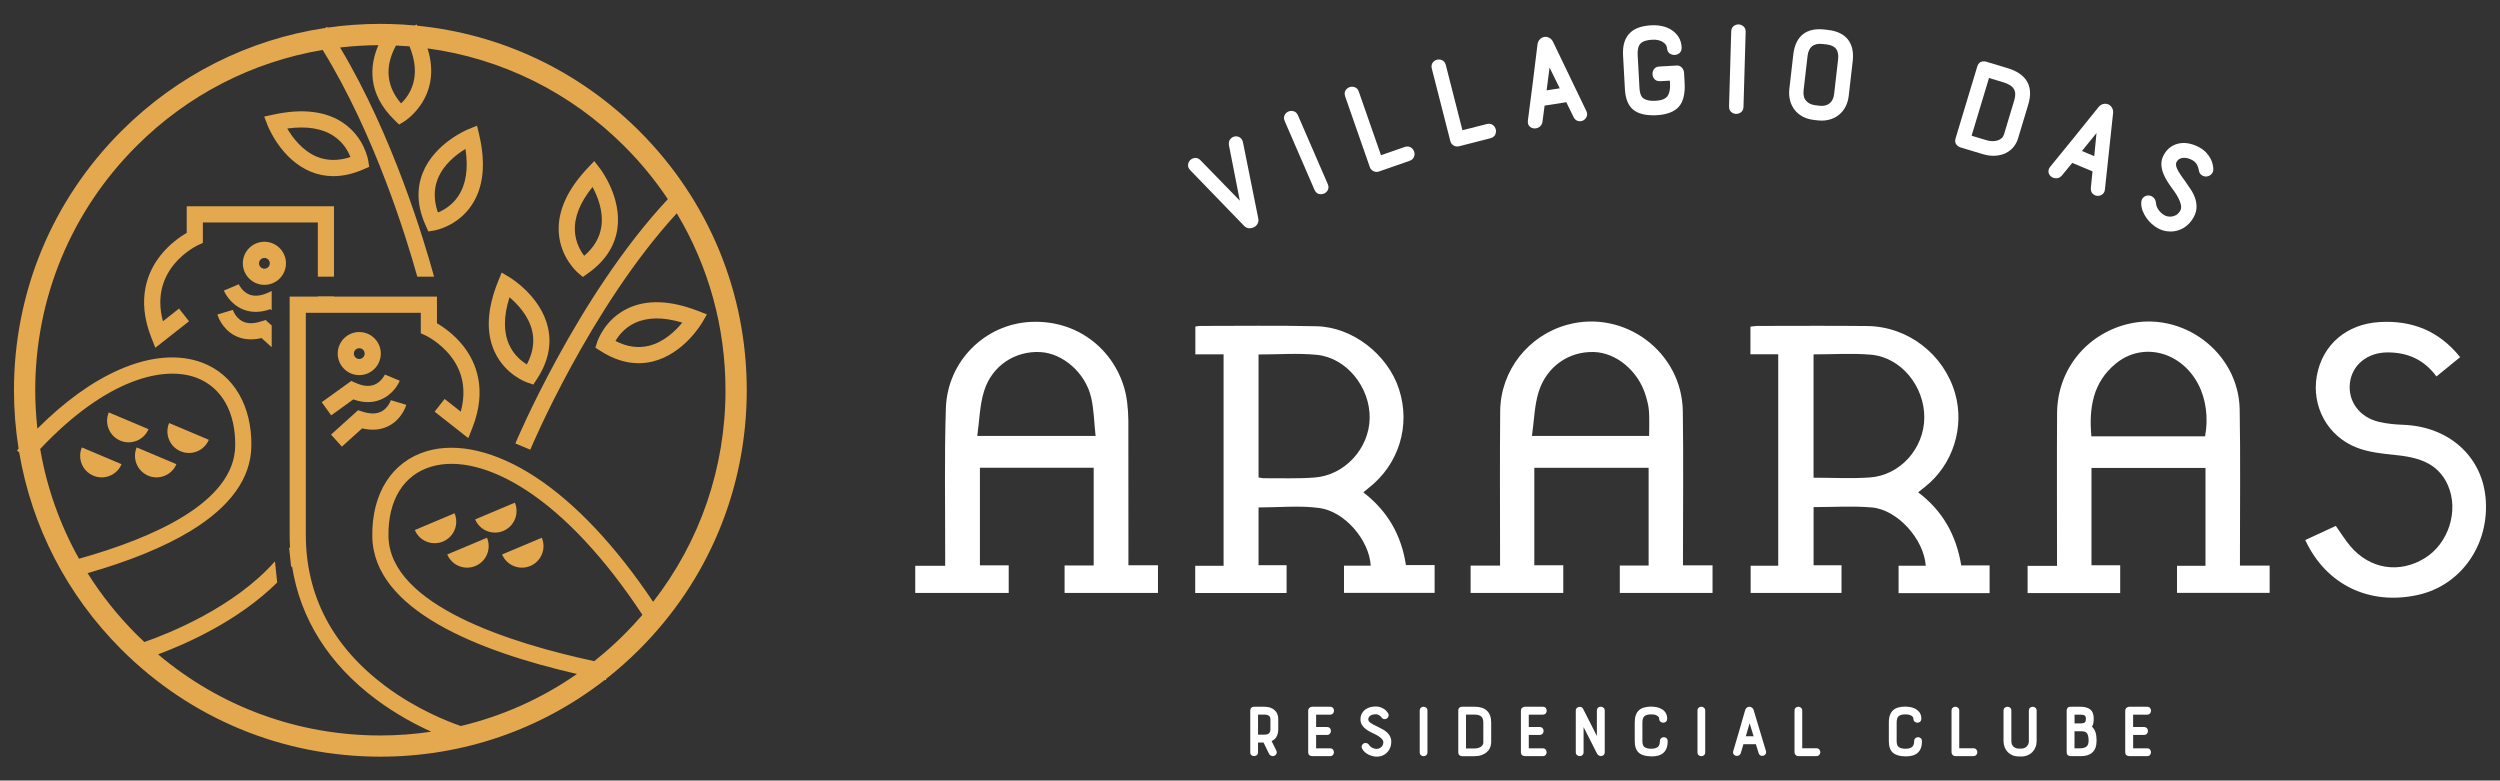 <?xml version="1.0" encoding="UTF-8"?>
<svg id="Layer_1" xmlns="http://www.w3.org/2000/svg" version="1.1" viewBox="0 0 721.69 225.32">
  <rect x="0" y="0" width="721.69" height="225.32" fill="#333333" stroke="none"/>
  <!-- Generator: Adobe Illustrator 29.3.0, SVG Export Plug-In . SVG Version: 2.1.0 Build 146)  -->
  <defs>
    <style>
      .st0 {
        fill: #fff;
      }

      .st1 {
        fill: #e4a94f;
      }
    </style>
  </defs>
  <g>
    <path class="st1" d="M91.75,79.86h4.66v-20.31h-42.51v7.67c-1.77,1.03-4.93,3.17-7.61,6.57-3.63,4.62-7.02,12.48-2.6,23.69l1.15,2.91,9.72-7.64-2.88-3.67-4.65,3.66c-4.05-15.19,9.56-21.71,10.17-21.99l1.36-.63v-5.9h33.19v15.64h0Z"/>
    <path class="st1" d="M76.33,77.57c-.86,0-1.56-.7-1.56-1.55s.7-1.56,1.56-1.56,1.55.7,1.55,1.56-.7,1.55-1.55,1.55h0ZM76.33,69.79c-3.44,0-6.23,2.79-6.23,6.22s2.79,6.22,6.23,6.22,6.22-2.79,6.22-6.22-2.8-6.22-6.22-6.22h0Z"/>
    <path class="st1" d="M72,85.03c-2.01-.77-2.97-2.74-3.07-2.95-.01-.01-.01-.02-.01-.02l-2.15.92-2.15.9c.17.4,1.75,3.94,5.63,5.48,2.36.93,4.97.89,7.78-.1l.4.29v-5.53l-1.03.47c-2.09.94-3.91,1.12-5.4.55h0Z"/>
    <path class="st1" d="M75.38,92.78c-2.18.71-4,.7-5.42-.04-2.01-1.04-2.74-3.27-2.74-3.29l-2.24.68-2.23.66c.12.42,1.3,4.11,5,6.06,2.24,1.18,4.84,1.43,7.75.74l2.93,2.65v-6.28l-1.77-1.59-1.28.42h0Z"/>
    <path class="st1" d="M52.13,130.27c3.17,1.34,6.82-.15,8.15-3.31l-11.46-4.84c-1.34,3.17.15,6.82,3.31,8.15h0Z"/>
    <path class="st1" d="M34.72,127.2c3.16,1.33,6.82-.15,8.15-3.31l-11.47-4.84c-1.33,3.17.15,6.81,3.32,8.15h0Z"/>
    <path class="st1" d="M26.94,137.32c3.17,1.33,6.82-.15,8.15-3.32l-11.46-4.84c-1.34,3.17.14,6.82,3.31,8.15h0Z"/>
    <path class="st1" d="M42.77,137.32c3.17,1.33,6.82-.15,8.15-3.32l-11.46-4.84c-1.34,3.17.15,6.82,3.31,8.15h0Z"/>
    <path class="st1" d="M171.54,190.86c-23.87-5.12-59.1-16.08-59.4-36.07-.16-10.39,4.35-17.71,12.38-20.09,7.51-2.22,17.24.2,27.4,6.82,11.32,7.38,22.85,19.77,33.53,35.97-1.66,1.92-3.39,3.79-5.2,5.61-2.78,2.78-5.69,5.36-8.71,7.76h0ZM45.65,188.89c7.92-2.94,23.12-9.6,34.37-20.73l-.65-6.11c-11.78,13.36-30.84,20.9-37.7,23.29-.78-.73-1.56-1.47-2.32-2.24-5.4-5.41-10.11-11.33-14.07-17.65,12.17-3.49,22.15-7.57,29.7-12.16,11.53-7.01,17.44-15.24,17.58-24.48.18-11.62-5.08-20.62-14.06-24.07-6.84-2.63-15.19-1.94-24.16,2.02-7.81,3.44-15.71,9.15-23.55,16.98-.4-3.66-.62-7.35-.62-11.08,0-26.61,10.37-51.63,29.18-70.45,14.83-14.83,33.52-24.39,53.8-27.79,15.06,24.42,24.24,54.41,27.31,65.44h4.84c-2.7-9.88-11.8-40.59-27.13-66.15,3.64-.42,7.33-.65,11.05-.67-2.47,5.77-3.33,13.86,4.69,21.65l1.3,1.26,1.54-.93c.12-.08,11.11-6.95,6.67-21.05,21.45,2.91,41.26,12.68,56.83,28.25,4.72,4.72,8.91,9.84,12.54,15.27-26.11,27.94-43.84,70.08-44.02,70.52l4.31,1.8c.17-.43,17.23-40.95,42.29-68.24,9.17,15.29,14.06,32.82,14.06,51.1,0,22.4-7.35,43.67-20.89,61.06-10.81-16.14-22.51-28.57-34.08-36.1-11.32-7.38-22.42-10-31.26-7.39-10.04,2.97-15.92,12.18-15.73,24.64.32,21.2,30.6,33.13,59.09,39.68-10.18,7.09-21.52,12.16-33.54,15.02-3.73-1.28-12.77-4.81-21.68-11.45-15.3-11.4-23.06-26.13-23.06-43.8v-64.03h33.19v5.91l1.36.62s4.06,1.89,7.24,5.93c3.6,4.58,4.58,9.97,2.94,16.07l-4.66-3.66-2.88,3.67,9.72,7.64,1.15-2.91c4.43-11.21,1.03-19.07-2.6-23.69-2.68-3.4-5.84-5.54-7.6-6.57v-7.68h-29.73v-.09h-4.66v.09h-8.13v68.7c0,1.3.04,2.59.12,3.87l-.29-.2.61,5.75c.09-.1.17-.2.25-.3,2.35,15.16,10.65,28.35,24.36,38.52,5.7,4.23,11.35,7.23,15.83,9.25-4.82.71-9.73,1.09-14.7,1.09-23.74,0-46.21-8.26-64.15-23.4h0ZM11.6,129.6c19.27-20.42,35.85-24.12,45.23-20.51,7.18,2.77,11.21,9.92,11.07,19.64-.25,16.32-23.78,26.59-45.09,32.56-5.47-9.76-9.25-20.36-11.17-31.46,0-.08-.02-.16-.04-.23h0ZM114.32,13.14c1.31.06,2.61.14,3.9.24,3.71,8.98-.14,14.3-2.45,16.48-5.07-5.95-4.08-11.93-1.45-16.72h0ZM215.57,112.66c0-28.25-11-54.81-30.98-74.79-17.44-17.44-39.9-28.04-64.13-30.45-.07-.12-.14-.24-.21-.37l-.51.3c-2.26-.21-4.53-.35-6.81-.41l-.06-.05s-.03.03-.04.05c-1.01-.03-2.02-.05-3.03-.05-5.14,0-10.23.37-15.23,1.08-.05-.08-.1-.16-.15-.24l-.51.34c-22.22,3.33-42.72,13.62-58.9,29.8C15.04,57.84,4.03,84.41,4.03,112.66c0,5.7.46,11.33,1.34,16.85-.16.17-.31.35-.47.53l.64.56c3.64,21.43,13.79,41.17,29.47,56.85,19.98,19.98,46.54,30.98,74.79,30.98,23.77,0,46.34-7.79,64.8-22.16.11.02.22.05.33.07l.07-.38c3.34-2.62,6.54-5.46,9.59-8.51,19.98-19.98,30.98-46.54,30.98-74.79h0Z"/>
    <path class="st1" d="M103.71,100.52c.86,0,1.56.7,1.56,1.55s-.7,1.56-1.56,1.56-1.56-.7-1.56-1.56.7-1.55,1.56-1.55h0ZM103.71,108.29c3.43,0,6.22-2.79,6.22-6.22s-2.79-6.22-6.22-6.22-6.22,2.79-6.22,6.22,2.79,6.22,6.22,6.22h0Z"/>
    <path class="st1" d="M102,115.3c2.81,1,5.43,1.04,7.78.1,3.89-1.53,5.46-5.08,5.63-5.48l-4.3-1.8s-.97,2.12-3.04,2.94c-1.5.59-3.33.41-5.43-.54l-1.23-.55-8.53,6.14,2.73,3.79,6.39-4.61h0Z"/>
    <path class="st1" d="M110.08,118.8c-1.42.73-3.25.74-5.43.04l-1.28-.42-7.81,7.04,3.13,3.47,5.85-5.27c2.9.69,5.5.44,7.75-.74,3.69-1.94,4.88-5.64,5-6.05l-4.47-1.35s-.73,2.25-2.74,3.29h0Z"/>
    <path class="st1" d="M131.22,148.17l-11.47,4.84c1.33,3.17,4.99,4.65,8.15,3.31,3.17-1.33,4.65-4.99,3.32-8.15h0Z"/>
    <path class="st1" d="M148.63,145.1l-11.46,4.84c1.33,3.17,4.98,4.65,8.15,3.31,3.16-1.34,4.64-4.99,3.31-8.15h0Z"/>
    <path class="st1" d="M144.94,160.06c1.34,3.17,4.98,4.65,8.15,3.32,3.17-1.34,4.65-4.98,3.32-8.15l-11.47,4.83h0Z"/>
    <path class="st1" d="M129.11,160.06c1.34,3.17,4.98,4.65,8.15,3.32,3.17-1.34,4.65-4.98,3.32-8.15l-11.47,4.83h0Z"/>
    <path class="st1" d="M147.08,85.82c2.29,1.93,5.57,5.36,6.57,9.81.69,3.1.17,6.31-1.56,9.56-1.53-.92-3.77-2.7-5.11-5.68-1.66-3.68-1.62-8.27.1-13.69h0ZM152.25,110.44l1.7.58.99-1.5c3.28-4.97,4.37-9.99,3.25-14.94-2.03-8.97-10.66-14.27-11.03-14.49l-2.34-1.41-1.02,2.53c-3.22,7.95-3.57,14.78-1.03,20.31,3.06,6.68,9.22,8.83,9.48,8.92h0Z"/>
    <path class="st1" d="M171.05,53.98c1.43,2.63,3.23,7.02,2.53,11.53-.48,3.14-2.14,5.94-4.93,8.34-1.08-1.41-2.5-3.85-2.69-7.09-.23-4.05,1.48-8.34,5.09-12.78h0ZM166.88,78.79l1.37,1.16,1.47-1.04c4.86-3.43,7.71-7.71,8.48-12.73,1.38-9.1-4.72-17.17-4.98-17.51l-1.67-2.17-1.88,1.98c-5.89,6.23-8.71,12.46-8.37,18.54.42,7.33,5.37,11.59,5.58,11.76h0Z"/>
    <path class="st1" d="M183.28,93.23c3.65-1.71,8.24-1.74,13.68-.1-1.89,2.31-5.27,5.65-9.71,6.71-3.09.74-6.3.27-9.58-1.41.9-1.55,2.64-3.82,5.61-5.2h0ZM184.35,104.85c1.35,0,2.69-.16,4.03-.48,8.94-2.17,14.1-10.87,14.32-11.25l1.37-2.36-2.55-.99c-7.99-3.1-14.83-3.35-20.32-.73-6.63,3.16-8.69,9.35-8.78,9.61l-.55,1.72,1.52.97c3.65,2.34,7.33,3.51,10.96,3.51h0Z"/>
    <path class="st1" d="M126.36,51.66c1.68-4.24,5.45-7.12,8.01-8.67.86,5.62.19,10.16-2.03,13.54-1.79,2.74-4.27,4.14-5.93,4.82-1.2-3.48-1.22-6.73-.05-9.69h0ZM136.19,59.17c3.37-5.07,4.09-11.87,2.15-20.23l-.63-2.66-2.53,1.03c-.39.16-9.74,4.05-13.15,12.6-1.87,4.72-1.57,9.86.89,15.27l.74,1.64,1.78-.3c.27-.05,6.69-1.22,10.75-7.34h0Z"/>
    <path class="st1" d="M96.43,39.33c2.71,1.83,4.08,4.33,4.73,6.01-3.5,1.14-6.75,1.11-9.69-.1-4.22-1.74-7.04-5.56-8.55-8.14,5.63-.78,10.17-.03,13.51,2.23h0ZM89.66,49.54c2.1.88,4.3,1.31,6.58,1.31,2.79,0,5.69-.66,8.69-1.97l1.65-.72-.28-1.78c-.04-.27-1.11-6.71-7.17-10.86-5.02-3.44-11.81-4.26-20.19-2.44l-2.67.58.99,2.55c.15.4,3.9,9.81,12.4,13.34h0Z"/>
  </g>
  <g>
    <path class="st0" d="M359.17,60.33l-3.63-18.56c-.08-.44-.02-.8.19-1.08.22-.28.48-.46.79-.54.31-.07.62-.03.92.13.29.16.5.45.6.88l4.42,22.01c.08.38.05.72-.12,1.02-.16.3-.39.53-.7.69-.31.16-.64.24-1,.21-.36-.02-.68-.17-.95-.45l-15.53-16.05c-.33-.34-.48-.68-.43-1.02.05-.34.19-.62.42-.84.23-.22.53-.34.87-.38.35-.03.66.1.94.41l13.2,13.55h0Z"/>
    <path class="st0" d="M345.14,47.14s-.02,0-.03,0c-.18.02-.31.07-.42.17-.06.06-.15.16-.17.37-.02.12.12.29.21.38l15.54,16.06c.14.14.27.21.43.22.22.01.42-.03.6-.13.17-.09.29-.21.38-.37.05-.09.11-.23.05-.49l-4.42-22.02c-.02-.11-.09-.29-.22-.35-.13-.07-.24-.09-.37-.06-.08.02-.21.07-.35.25-.03.04-.12.15-.05.47l4.13,21.1-15.01-15.41c-.15-.16-.23-.18-.29-.18h0ZM360.78,65.89c-.06,0-.12,0-.18,0-.55-.03-1.06-.27-1.46-.69l-15.53-16.05c-.63-.63-.7-1.25-.64-1.66.07-.53.29-.97.66-1.31.36-.33.8-.53,1.32-.58.41-.04,1.02.04,1.59.65l11.37,11.68-3.14-16c-.15-.83.1-1.39.35-1.7.32-.42.73-.7,1.22-.82.49-.12,1-.05,1.46.2.34.18.8.57,1,1.38l4.43,22.05c.12.56.05,1.08-.2,1.54-.23.43-.57.77-1.02,1.01-.39.21-.8.31-1.24.31h0Z"/>
    <path class="st0" d="M371.55,34.6c-.17-.39-.18-.74-.02-1.05.16-.3.39-.52.68-.65.3-.13.62-.15.97-.06.34.09.6.32.77.72l8.63,19.91c.17.39.18.74.02,1.05-.16.31-.39.53-.7.66-.31.13-.63.16-.96.07-.33-.09-.59-.33-.76-.73l-8.63-19.92h0Z"/>
    <path class="st0" d="M372.78,33.57c-.08,0-.17.02-.25.05-.08.04-.2.1-.31.3-.02.03-.06.12.05.37h0s8.63,19.92,8.63,19.92c.11.25.21.28.25.29.16.05.3.04.45-.03s.25-.16.32-.31c.02-.03.07-.13-.04-.38l-8.63-19.91c-.11-.24-.2-.26-.25-.28-.07-.02-.14-.03-.21-.03h0ZM381.35,56.08c-.2,0-.41-.03-.61-.08-.39-.1-.92-.39-1.26-1.16l-8.63-19.92c-.34-.77-.18-1.36,0-1.72.25-.47.61-.8,1.07-1,.45-.19.93-.23,1.44-.11.41.1.97.39,1.31,1.16l8.63,19.91c.34.77.18,1.36,0,1.72-.25.46-.61.8-1.08,1-.29.12-.57.18-.86.18h0Z"/>
    <path class="st0" d="M389.04,27.53c-.14-.41-.12-.75.06-1.05.19-.29.43-.49.73-.59.3-.11.63-.1.96,0,.34.11.58.37.72.77l6.67,19.13,7.57-2.64c.43-.15.8-.13,1.1.06.31.19.53.45.64.78.11.33.11.66-.02.99-.12.33-.4.57-.83.72l-8.79,3.06c-.38.13-.73.11-1.04-.06-.32-.17-.53-.41-.63-.72l-7.14-20.46h0Z"/>
    <path class="st0" d="M390.29,26.59c-.08,0-.15.02-.2.03-.14.05-.24.13-.33.28-.02.03-.08.12.02.38l7.13,20.46c.03.08.09.19.28.3.08.04.2.08.42,0l8.78-3.06c.31-.11.36-.23.37-.27.05-.16.06-.3,0-.45-.05-.16-.15-.28-.32-.38-.03-.02-.15-.09-.44.01l-8.3,2.89-6.92-19.86c-.09-.25-.19-.28-.22-.29-.11-.03-.2-.05-.27-.05h0ZM397.38,49.63c-.33,0-.65-.08-.94-.24-.49-.27-.83-.65-1-1.14l-7.14-20.46c-.27-.79-.08-1.37.14-1.71.28-.44.66-.75,1.14-.92.46-.16.96-.16,1.46,0,.39.13.93.45,1.2,1.25l6.42,18.4,6.83-2.38c.82-.29,1.41-.09,1.77.13.46.29.79.69.96,1.19.18.51.17,1.02-.02,1.52-.15.38-.49.89-1.31,1.17l-8.79,3.06c-.25.08-.49.13-.73.13h0Z"/>
    <path class="st0" d="M414.07,19.56c-.11-.42-.05-.76.15-1.04.2-.27.46-.45.78-.53.31-.08.63-.05.96.09.32.14.54.42.65.83l5,19.63,7.77-1.98c.44-.11.8-.06,1.1.15.29.22.48.49.56.83.09.34.05.66-.1.98-.15.32-.46.53-.9.64l-9.01,2.3c-.39.1-.74.05-1.03-.15-.3-.2-.49-.46-.57-.77l-5.36-20.99h0Z"/>
    <path class="st0" d="M415.35,18.72c-.06,0-.11,0-.15.02-.15.04-.25.11-.36.25-.02.03-.09.12-.02.38l5.36,20.99c.02.08.07.2.25.32.09.05.19.1.42.04l9.01-2.3c.22-.05.34-.13.39-.23.07-.15.08-.29.05-.45-.04-.16-.13-.29-.28-.4-.04-.03-.14-.11-.44-.02l-8.52,2.17-5.2-20.38c-.06-.25-.15-.29-.2-.31-.12-.05-.22-.07-.31-.07h0ZM420.66,42.3c-.39,0-.76-.11-1.09-.33-.46-.31-.76-.73-.89-1.22l-5.36-20.99c-.21-.81.04-1.37.29-1.7.31-.42.72-.69,1.2-.82.47-.12.97-.08,1.45.13.39.17.89.53,1.1,1.35l4.81,18.88,7.02-1.79c.84-.22,1.42.03,1.75.28.43.32.72.75.85,1.26.13.52.08,1.03-.15,1.51-.18.37-.57.85-1.41,1.06l-9.01,2.3c-.19.05-.38.07-.56.07h0Z"/>
    <path class="st0" d="M445.56,27.02l5.85-.93c-.77-1.59-1.51-3.11-2.23-4.56-.72-1.45-1.49-3.04-2.3-4.75l-1.32,10.24h0ZM452.59,28.64l-7.4,1.17-.68,5.21c-.07.44-.25.77-.56.98-.3.21-.63.31-.97.3-.34-.01-.63-.14-.87-.37-.24-.23-.33-.59-.27-1.06.48-3.66.96-7.33,1.42-10.99.46-3.66.92-7.35,1.37-11.06.08-.39.23-.71.48-.95.25-.24.53-.39.85-.44.29-.05.59,0,.9.17.31.15.56.41.75.76l9.67,20.08c.16.36.18.69.03.99-.14.31-.36.53-.65.67-.29.14-.59.17-.92.09-.32-.08-.59-.33-.79-.73l-2.36-4.81h0Z"/>
    <path class="st0" d="M447.32,19.48l-.85,6.61,3.79-.6c-.6-1.25-1.2-2.45-1.77-3.61-.38-.76-.77-1.56-1.17-2.4h0ZM444.67,27.95l1.78-13.88,1.13,2.39c.81,1.71,1.58,3.3,2.3,4.74.72,1.45,1.46,2.97,2.23,4.57l.46.94-7.9,1.25h0ZM446.15,12.18s-.05,0-.08,0c-.16.02-.29.1-.42.23-.14.13-.22.31-.26.54-.44,3.67-.9,7.35-1.36,11.02-.47,3.66-.94,7.33-1.42,10.99-.03.24,0,.36.04.4.1.1.22.15.36.15.18,0,.33-.04.5-.16.05-.03.19-.12.23-.46l.76-5.77,8.54-1.35,2.6,5.32c.06.13.16.29.29.32.15.04.27.03.39-.03.13-.06.22-.16.29-.3.02-.04.06-.14-.03-.34l-9.66-20.07c-.1-.18-.23-.32-.4-.4-.13-.07-.25-.1-.36-.1h0ZM443.04,37.08s-.05,0-.09,0c-.54-.02-1-.22-1.39-.59-.29-.28-.61-.81-.49-1.72.48-3.66.95-7.33,1.42-10.99.46-3.66.92-7.34,1.36-11.06.12-.6.35-1.06.71-1.41.36-.36.79-.58,1.27-.65.46-.07.92,0,1.37.24.45.22.82.59,1.08,1.08l9.68,20.11c.33.72.21,1.3.04,1.65-.22.47-.56.83-1.01,1.05-.46.22-.95.27-1.45.14-.39-.1-.91-.38-1.29-1.14l-2.1-4.29-6.26.99-.61,4.63c-.12.84-.55,1.29-.89,1.52-.42.29-.87.43-1.35.43h0Z"/>
    <path class="st0" d="M469.32,16.02c-.08-1.45.05-2.66.37-3.65.32-.99.81-1.79,1.47-2.4.67-.61,1.47-1.07,2.41-1.36.93-.29,1.99-.47,3.17-.54.97-.05,1.92.02,2.84.21.92.19,1.75.52,2.49.99.74.47,1.34,1.07,1.81,1.8.47.73.73,1.6.79,2.62.03.46-.08.8-.34,1.03-.26.23-.56.35-.91.37-.35.02-.67-.07-.97-.27-.29-.2-.45-.53-.47-.98-.03-.51-.19-.97-.48-1.37-.29-.4-.67-.74-1.13-1.03-.46-.28-.99-.49-1.59-.62-.59-.13-1.23-.18-1.9-.14-1.85.1-3.16.56-3.92,1.39-.76.82-1.1,2.09-1,3.81l.53,9.69c.1,1.75.62,2.92,1.57,3.53.95.61,2.24.86,3.88.78,1.93-.11,3.26-.64,3.98-1.59.73-.95,1.04-2.33.94-4.13l-.09-1.69-3.62.2c-.42.03-.76-.09-.99-.35-.22-.26-.35-.56-.37-.91-.02-.35.07-.67.27-.96.2-.29.51-.45.94-.47l5.03-.28c.4-.02.72.12.95.41.23.3.36.59.37.89l.17,3.02c.15,2.9-.34,4.99-1.49,6.29-1.16,1.3-3.14,2.03-5.95,2.18-2.66.15-4.65-.29-6-1.3-1.34-1.02-2.09-2.84-2.24-5.46l-.53-9.69h0Z"/>
    <path class="st0" d="M477.38,8.82c-.19,0-.39,0-.59.02-1.1.06-2.12.23-2.99.5-.83.26-1.54.66-2.11,1.19-.57.52-1,1.22-1.27,2.07-.29.89-.4,2.02-.32,3.37h0s.53,9.69.53,9.69c.13,2.38.78,4.02,1.92,4.89,1.2.9,3.04,1.28,5.5,1.15,2.59-.14,4.4-.79,5.41-1.92,1-1.14,1.44-3.07,1.3-5.74l-.17-3.01c0-.13-.08-.29-.21-.45-.05-.07-.11-.12-.29-.11l-5.03.28c-.25.01-.32.1-.34.14-.1.15-.15.31-.14.49.02.17.07.31.18.43.03.03.1.1.36.09l4.4-.24.13,2.46c.11,1.98-.26,3.54-1.1,4.64-.87,1.14-2.4,1.78-4.56,1.89-1.79.1-3.25-.2-4.33-.9-1.17-.75-1.81-2.14-1.92-4.13l-.53-9.69c-.11-1.93.3-3.4,1.2-4.38.91-.98,2.36-1.52,4.45-1.63.73-.04,1.44.01,2.1.15.69.15,1.31.39,1.84.72.54.34.99.75,1.34,1.23.38.53.59,1.12.63,1.78.02.3.11.36.14.38.15.1.3.15.49.14.17,0,.31-.06.43-.18.08-.08.09-.26.08-.41-.05-.88-.27-1.63-.66-2.24-.41-.63-.93-1.16-1.58-1.57-.66-.41-1.41-.71-2.24-.89-.67-.14-1.35-.21-2.05-.21h0ZM477.13,33.27c-2.35,0-4.2-.5-5.51-1.48-1.53-1.16-2.39-3.19-2.55-6.04l-.53-9.69c-.09-1.54.05-2.86.4-3.93.36-1.11.93-2.03,1.7-2.73.74-.69,1.64-1.2,2.7-1.53,1-.31,2.13-.51,3.37-.57,1.02-.06,2.04.02,3.03.22,1.01.21,1.94.58,2.75,1.1.83.53,1.52,1.21,2.05,2.03.54.84.84,1.84.91,2.99.05.87-.3,1.38-.6,1.65-.39.35-.86.54-1.38.57-.53.02-1.01-.11-1.44-.4-.35-.24-.76-.7-.81-1.58-.02-.36-.13-.67-.34-.96-.22-.32-.53-.59-.9-.82-.38-.24-.83-.41-1.34-.52-.53-.12-1.1-.16-1.69-.12-1.64.09-2.78.47-3.4,1.14-.61.66-.87,1.75-.8,3.24l.53,9.69c.09,1.47.49,2.45,1.21,2.92.8.51,1.96.74,3.41.65,1.68-.09,2.83-.53,3.41-1.29.61-.8.87-2.02.79-3.61l-.05-.92-2.84.16c-.84.04-1.34-.3-1.61-.61-.35-.39-.53-.85-.56-1.38-.03-.52.11-1.01.4-1.44.23-.35.69-.77,1.54-.81l5.02-.28c.66-.05,1.21.21,1.61.71.33.43.51.87.53,1.32l.17,3.02c.17,3.09-.4,5.4-1.68,6.85-1.29,1.45-3.48,2.28-6.49,2.44-.35.02-.68.03-1,.03h0Z"/>
    <path class="st0" d="M500.53,9.08c.02-.43.16-.75.43-.95.28-.21.57-.31.9-.3.32,0,.62.13.9.35.28.22.41.55.39.98l-.63,21.7c-.02.43-.16.75-.43.95-.28.21-.58.3-.92.3-.33-.01-.63-.13-.9-.35-.26-.22-.39-.55-.37-.98l.63-21.7h0Z"/>
    <path class="st0" d="M501.31,9.1l-.63,21.7c0,.27.07.34.1.36.13.11.25.16.42.17.19,0,.29-.04.43-.14.02-.02.11-.09.12-.36l.63-21.7c0-.26-.07-.32-.11-.36-.19-.15-.34-.17-.43-.18-.13,0-.27.04-.41.14-.02.02-.11.09-.12.36h0ZM501.21,32.88s-.04,0-.05,0c-.53-.02-.99-.2-1.38-.54-.31-.26-.67-.75-.65-1.59l.63-21.7c.02-.84.42-1.3.74-1.55.42-.31.89-.47,1.38-.45.49.01.95.19,1.36.52.32.26.71.76.69,1.6l-.63,21.7c-.02.84-.42,1.31-.74,1.55-.4.3-.85.45-1.34.45h0Z"/>
    <path class="st0" d="M525.11,31.3c1.44.16,2.61-.12,3.52-.86.91-.73,1.44-1.81,1.61-3.22l1.13-9.92c.36-3.15-1-4.9-4.06-5.25l-1.04-.12c-1.51-.17-2.73.09-3.64.8-.9.71-1.44,1.84-1.62,3.38l-1.13,9.92c-.17,1.47.12,2.65.89,3.55.76.9,1.87,1.43,3.31,1.59l1.04.12h0ZM518.45,15.83c.27-2.43,1.09-4.19,2.45-5.3,1.35-1.1,3.24-1.52,5.68-1.24l1.03.12c2.4.27,4.15,1.1,5.23,2.48,1.09,1.38,1.49,3.29,1.22,5.71l-1.14,9.92c-.12,1.1-.41,2.07-.86,2.92-.45.85-1.03,1.57-1.74,2.13-.72.57-1.54.97-2.47,1.22-.93.25-1.95.31-3.04.18l-1.03-.12c-1.13-.13-2.11-.42-2.97-.87-.86-.45-1.56-1.03-2.12-1.74-.55-.71-.95-1.53-1.2-2.47-.24-.93-.3-1.95-.18-3.04l1.14-9.92h0Z"/>
    <path class="st0" d="M525.2,30.53c1.24.14,2.2-.09,2.95-.69.75-.6,1.18-1.49,1.32-2.71l1.14-9.92c.31-2.73-.73-4.09-3.38-4.39l-1.04-.12c-1.32-.15-2.33.06-3.07.64-.73.57-1.17,1.53-1.33,2.86l-1.14,9.92c-.14,1.26.09,2.23.72,2.96.63.75,1.55,1.18,2.8,1.32l1.04.12h0ZM525.87,32.12c-.27,0-.56-.02-.84-.05h0l-1.03-.12c-1.64-.19-2.92-.81-3.81-1.86-.9-1.06-1.27-2.45-1.07-4.14l1.14-9.92c.2-1.76.84-3.07,1.92-3.91,1.06-.83,2.48-1.16,4.2-.96l1.03.12c3.52.4,5.16,2.51,4.75,6.11l-1.14,9.92c-.19,1.62-.82,2.88-1.88,3.74-.88.71-1.98,1.07-3.25,1.07h0ZM525.18,9.98c-1.58,0-2.87.38-3.8,1.15-1.19.96-1.92,2.57-2.17,4.78l-1.13,9.92c-.12.99-.06,1.92.15,2.76.22.82.57,1.56,1.07,2.19.48.62,1.11,1.14,1.86,1.53.76.4,1.66.66,2.69.78l1.03.12c1,.12,1.92.06,2.76-.16.83-.22,1.56-.58,2.19-1.07.63-.5,1.14-1.13,1.54-1.89.4-.76.66-1.66.77-2.65l1.14-9.92c.25-2.21-.1-3.94-1.05-5.15-.95-1.21-2.54-1.94-4.71-2.19l-1.04-.12c-.46-.05-.89-.08-1.3-.08h0ZM525.89,34.82c-.38,0-.77-.02-1.17-.07l-1.04-.12c-1.22-.14-2.31-.46-3.24-.95-.94-.5-1.74-1.15-2.36-1.95-.62-.8-1.07-1.72-1.34-2.75-.26-1.02-.33-2.14-.2-3.32l1.14-9.92c.3-2.63,1.22-4.58,2.73-5.81,1.52-1.23,3.62-1.71,6.26-1.41l1.04.12c2.59.29,4.53,1.23,5.75,2.77,1.21,1.54,1.68,3.65,1.37,6.28l-1.14,9.92c-.13,1.19-.45,2.26-.94,3.2-.49.95-1.15,1.75-1.95,2.38-.8.63-1.72,1.09-2.76,1.36-.67.18-1.4.27-2.15.27h0Z"/>
    <path class="st0" d="M582.22,29.16c.48-1.59.42-2.89-.19-3.89-.61-1-1.77-1.75-3.46-2.26l-4.9-1.47-5.47,18.16,5.01,1.51c.59.18,1.2.28,1.85.3.63.02,1.23-.05,1.78-.22.56-.17,1.05-.44,1.49-.81.43-.37.74-.85.92-1.45l2.97-9.87h0ZM571.52,19.45c.15-.51.4-.81.73-.89.33-.08.64-.08.92,0l6.17,1.86c5.07,1.53,6.87,4.69,5.43,9.5l-2.98,9.87c-.22.75-.59,1.45-1.11,2.1-.53.66-1.17,1.18-1.97,1.57-.79.39-1.71.63-2.76.71-1.05.08-2.22-.08-3.5-.47l-6.29-1.9c-.29-.08-.54-.26-.76-.53-.23-.26-.28-.63-.14-1.09l6.26-20.75h0Z"/>
    <path class="st0" d="M569.16,39.18l4.27,1.29c.52.16,1.07.25,1.64.27.55.02,1.07-.04,1.54-.18.46-.14.85-.35,1.21-.66.32-.28.54-.63.68-1.08l2.97-9.87c.41-1.36.37-2.46-.12-3.26-.5-.83-1.52-1.47-3.02-1.93l-4.15-1.25-5.03,16.68h0ZM575.28,42.29c-.08,0-.18,0-.26,0-.7-.03-1.39-.14-2.04-.33l-5.75-1.73,5.92-19.64,5.65,1.7c1.87.57,3.18,1.44,3.89,2.6.73,1.19.83,2.71.28,4.51l-2.97,9.87c-.22.73-.61,1.34-1.16,1.81-.52.44-1.11.77-1.77.97-.56.17-1.15.26-1.78.26h0ZM572.26,19.68l-6.26,20.75c-.05.18-.05.32-.02.36.13.15.26.25.4.29l6.29,1.9c1.19.36,2.27.5,3.22.43.93-.07,1.77-.28,2.46-.63.69-.34,1.26-.8,1.71-1.36.46-.59.79-1.19.98-1.84l2.98-9.87c.66-2.18.59-3.99-.2-5.37-.8-1.4-2.39-2.46-4.71-3.16l-6.16-1.86c-.15-.05-.32-.04-.52,0h0s-.09.07-.18.36h0ZM575.43,44.97c-.99,0-2.06-.17-3.2-.52l-6.29-1.9c-.42-.13-.8-.38-1.13-.76-.29-.33-.56-.91-.29-1.82l6.26-20.75c.29-.98.86-1.32,1.29-1.42.47-.12.92-.11,1.34.02l6.16,1.86c2.72.82,4.6,2.12,5.61,3.88,1.01,1.77,1.12,3.98.34,6.59l-2.98,9.87c-.25.83-.66,1.62-1.24,2.36-.59.74-1.34,1.34-2.24,1.79-.87.44-1.9.7-3.04.78-.19.01-.38.02-.57.02h0Z"/>
    <path class="st0" d="M599.76,43.9l5.46,2.3c.19-1.76.36-3.44.51-5.05.15-1.61.33-3.36.55-5.25l-6.52,8.01h0ZM604.88,48.98l-6.9-2.9-3.33,4.06c-.29.34-.62.53-.99.54-.37.02-.7-.07-.99-.26-.28-.19-.46-.45-.54-.77-.09-.32.02-.67.32-1.04,2.34-2.86,4.67-5.73,7-8.59,2.32-2.87,4.66-5.76,6.99-8.68.27-.29.58-.48.92-.56.33-.08.65-.05.95.07.27.12.49.32.68.61.19.29.26.64.24,1.04l-2.36,22.16c-.05.39-.22.68-.49.86-.29.19-.59.26-.91.23-.32-.03-.59-.17-.83-.42-.23-.24-.33-.59-.29-1.04l.53-5.33h0Z"/>
    <path class="st0" d="M601.02,43.59l3.54,1.49c.14-1.38.27-2.72.39-4.01.08-.85.17-1.73.26-2.66l-4.2,5.17h0ZM605.89,47.31l-7.37-3.1,8.83-10.86-.3,2.62c-.21,1.89-.39,3.63-.54,5.24-.15,1.61-.32,3.3-.51,5.06l-.11,1.04h0ZM597.75,45.14l7.96,3.34-.59,5.9c-.02.12-.02.33.07.42.11.11.22.17.36.18.13.01.26-.02.39-.11.05-.03.13-.08.15-.31l2.36-22.15c.02-.2-.03-.39-.12-.55-.1-.16-.2-.26-.32-.31-.15-.06-.3-.07-.48-.03-.19.04-.36.15-.52.32-2.3,2.88-4.63,5.78-6.96,8.65-2.32,2.87-4.66,5.73-7,8.59-.12.15-.19.29-.18.36.03.14.1.24.23.32.14.1.3.14.51.13.06,0,.22-.01.44-.27l3.68-4.5h0ZM605.61,56.54c-.07,0-.15,0-.22-.01-.51-.05-.96-.28-1.32-.65-.27-.28-.57-.8-.49-1.65l.48-4.76-5.85-2.45-2.96,3.61c-.54.65-1.14.81-1.55.83-.54.02-1.03-.1-1.46-.39-.44-.3-.73-.71-.86-1.23-.09-.4-.09-1.01.48-1.72,2.34-2.86,4.67-5.72,7-8.59,2.32-2.87,4.66-5.76,6.99-8.68.41-.45.85-.72,1.35-.83.49-.11.97-.08,1.41.11.43.18.78.49,1.04.92.27.43.39.93.36,1.49l-2.37,22.2c-.09.79-.5,1.21-.83,1.43-.37.24-.76.37-1.19.37h0Z"/>
    <path class="st0" d="M618.89,58.58c0-.46.13-.8.4-1.04.26-.24.56-.35.9-.34.33.01.63.14.91.38.29.24.45.61.49,1.09.02.25.08.56.17.92.1.36.26.73.49,1.12.24.39.54.77.91,1.15.37.38.83.72,1.37,1.02.23.13.56.24.98.35.42.1.87.13,1.37.08.5-.05,1.01-.21,1.54-.47.53-.26,1-.71,1.43-1.33.56-.74.68-1.67.39-2.82-.3-1.14-.93-2.4-1.9-3.78-.69-.92-1.32-1.81-1.88-2.66-.56-.85-1-1.69-1.31-2.49-.31-.81-.47-1.6-.49-2.37,0-.77.19-1.53.6-2.29.49-.9,1.09-1.59,1.81-2.07.72-.48,1.48-.78,2.29-.91.82-.12,1.66-.09,2.53.11.87.19,1.71.52,2.54.97.73.39,1.34.85,1.81,1.36.47.51.84,1.03,1.11,1.54.27.51.46,1,.56,1.45.11.45.17.84.18,1.15.04.45-.08.79-.33,1.03-.25.24-.53.39-.85.43-.32.04-.63-.03-.93-.23-.31-.2-.49-.53-.55-.98-.03-.23-.08-.49-.17-.78-.08-.29-.22-.59-.38-.91-.16-.32-.39-.63-.66-.93-.28-.3-.63-.57-1.05-.8-.5-.27-1.01-.47-1.55-.61-.53-.14-1.05-.18-1.55-.13-.5.05-.97.2-1.41.43-.43.24-.79.62-1.07,1.14-.22.4-.32.82-.28,1.27.03.45.17.93.41,1.44.24.51.56,1.06.94,1.65.38.59.83,1.22,1.35,1.9.56.83,1.11,1.64,1.67,2.46.55.82.97,1.66,1.24,2.53.28.87.37,1.75.28,2.65-.09.9-.47,1.83-1.15,2.81-.55.77-1.17,1.39-1.85,1.86-.69.46-1.44.79-2.22.97-.79.18-1.58.22-2.39.1-.8-.12-1.58-.38-2.34-.79-.57-.31-1.12-.71-1.67-1.2-.54-.49-1.01-1.03-1.41-1.61-.4-.59-.73-1.2-.97-1.85-.25-.65-.36-1.31-.33-1.96h0Z"/>
    <path class="st0" d="M620.14,57.97c-.09,0-.19.02-.33.14-.04.03-.15.13-.15.47v.02c-.02.56.08,1.12.29,1.67.22.59.51,1.15.88,1.69.37.53.8,1.03,1.3,1.48.49.45,1,.82,1.51,1.09.66.36,1.37.6,2.09.7.7.1,1.41.07,2.1-.09.69-.16,1.35-.45,1.97-.86.61-.41,1.17-.96,1.65-1.66.59-.86.94-1.68,1.01-2.44.09-.79,0-1.57-.25-2.33-.25-.79-.64-1.58-1.14-2.33-.56-.81-1.11-1.63-1.67-2.46-.5-.65-.97-1.31-1.36-1.91-.4-.61-.73-1.2-1-1.74-.28-.6-.44-1.17-.48-1.71-.05-.59.08-1.16.36-1.7.36-.65.82-1.14,1.38-1.45.53-.29,1.1-.46,1.7-.52.59-.06,1.2,0,1.82.15.59.15,1.17.38,1.72.68.5.27.93.6,1.26.96.33.36.59.72.78,1.1.19.36.33.71.43,1.04.1.33.16.63.2.91.04.33.15.4.19.43.19.12.32.12.4.11.15-.02.29-.09.42-.22.03-.03.12-.11.09-.42,0-.28-.06-.62-.16-1.03-.09-.39-.25-.81-.49-1.26-.23-.45-.57-.91-1-1.38-.41-.45-.95-.85-1.6-1.2-.76-.42-1.56-.72-2.35-.89-.77-.18-1.53-.21-2.25-.1-.69.11-1.36.37-1.98.79-.61.41-1.13,1.01-1.55,1.79-.35.64-.52,1.28-.5,1.91,0,.68.15,1.38.42,2.1.29.75.71,1.54,1.24,2.35.55.83,1.17,1.72,1.85,2.62,1.03,1.47,1.71,2.82,2.02,4.04.36,1.37.19,2.54-.5,3.48-.49.7-1.07,1.24-1.71,1.56-.61.31-1.22.49-1.81.55-.59.06-1.14.02-1.64-.1-.48-.12-.86-.25-1.16-.42-.61-.33-1.13-.72-1.56-1.16-.41-.42-.75-.86-1.01-1.29-.28-.45-.47-.89-.59-1.32-.11-.41-.17-.76-.19-1.07-.02-.25-.09-.44-.22-.55-.19-.16-.34-.19-.44-.19h-.02ZM626.55,66.83c-.35,0-.7-.02-1.04-.07-.9-.13-1.78-.42-2.6-.87-.62-.34-1.23-.77-1.81-1.31-.58-.52-1.1-1.11-1.53-1.75-.44-.64-.8-1.32-1.06-2.02-.28-.74-.41-1.5-.39-2.25,0-.84.37-1.34.66-1.6.41-.36.9-.54,1.43-.54.53.02.99.21,1.41.57.44.38.69.92.75,1.6.02.22.06.48.15.78.08.29.22.6.41.92.2.33.47.68.8,1.02.32.32.71.62,1.19.88.12.07.36.17.79.27.34.08.71.11,1.12.06.4-.04.83-.17,1.27-.39.4-.2.79-.57,1.14-1.08.43-.57.51-1.27.28-2.18-.28-1.04-.88-2.23-1.78-3.53-.69-.91-1.33-1.82-1.89-2.68-.59-.89-1.05-1.78-1.38-2.64-.34-.89-.52-1.78-.53-2.63-.02-.89.22-1.79.69-2.66.55-1,1.24-1.79,2.06-2.34.81-.54,1.69-.89,2.61-1.03.91-.14,1.86-.1,2.82.12.93.21,1.85.55,2.74,1.04.8.43,1.47.94,2.01,1.52.52.57.93,1.14,1.23,1.7.3.57.51,1.12.63,1.64.12.51.19.93.2,1.29.06.83-.28,1.34-.57,1.63-.37.36-.8.57-1.28.64-.49.07-.99-.04-1.45-.34-.36-.23-.79-.67-.9-1.54-.02-.19-.08-.41-.15-.66-.08-.24-.19-.51-.32-.78-.13-.26-.31-.51-.55-.76-.22-.24-.5-.45-.85-.64-.44-.24-.9-.42-1.37-.54-.44-.11-.88-.15-1.28-.11-.4.04-.76.15-1.11.34-.3.17-.55.44-.76.82-.15.27-.21.55-.19.84.02.35.14.74.34,1.17.22.48.52,1.01.89,1.56.37.57.81,1.2,1.31,1.85.59.86,1.15,1.68,1.7,2.5.59.88,1.04,1.79,1.34,2.72.31.96.42,1.96.32,2.96-.1,1.03-.54,2.1-1.29,3.18-.59.85-1.29,1.54-2.06,2.06s-1.6.88-2.47,1.08c-.54.13-1.09.19-1.64.19h0Z"/>
    <path class="st0" d="M363.31,102.33v35.49c.56.1.99.24,1.41.23,4.93-.03,9.87.17,14.77-.2,8.72-.66,15.74-8.38,15.9-17.08.17-8.94-6.66-17.5-15.27-18.34-5.48-.54-11.06-.1-16.81-.1h0ZM363.31,146.48v16.67h8.1v8.03h-26.38v-7.84h8.19v-61.05h-8.15v-8.02c.5-.07.93-.18,1.35-.18,11.22,0,22.45-.16,33.66.09,10.43.24,20.56,8.2,23.79,18.2,3.4,10.49-.05,21.66-8.76,28.47-.47.37-.93.77-1.55,1.28,6.93,5.34,10.96,12.2,12.3,21h8.28v8.02h-26.16v-7.85h7.72c-.43-7.33-7.46-15.68-14.89-16.66-5.7-.76-11.58-.15-17.51-.15h0Z"/>
    <path class="st0" d="M523.53,137.9c5.56,0,10.93.31,16.27-.07,8.76-.62,15.63-8.4,15.7-17.23.08-9.1-6.75-17.47-15.41-18.21-5.42-.47-10.92-.09-16.56-.09v35.6h0ZM555.92,163.32c-.55-7.73-8.19-16.19-15.55-16.83-5.51-.48-11.09-.1-16.83-.1v16.78h8.06v7.99h-26.23v-7.84h7.96v-61.05h-8.02v-7.97c.64-.07,1.32-.21,2-.21,10.59,0,21.18-.09,31.77.03,11.71.14,22.09,8.19,25.31,19.43,2.8,9.77-.63,20.54-8.56,26.89-.63.5-1.24.99-2.12,1.68,7.1,5.32,11.04,12.44,12.45,21.1h8.19v8h-26.28v-7.9h7.85Z"/>
    <path class="st0" d="M282.12,125.85h34.15c-.43-3.94-.47-7.64-1.3-11.17-1.7-7.17-8.24-12.74-14.72-13.05-7.24-.35-13.87,3.91-16.17,11.26-1.27,4.07-1.34,8.52-1.96,12.95h0ZM307.3,163.24h8.42v-28.22h-32.84v28.18h8.31v7.96h-26.98v-7.83h8.64c0-1.36,0-2.41,0-3.45.03-14-.25-28.02.2-42.01.44-13.67,11.33-24.22,24.29-24.93,15.3-.84,26.42,10.16,28.03,23.09.22,1.78.35,3.58.36,5.37.03,12.75.02,25.5.02,38.25v3.54h8.53v7.97h-26.96v-7.91h0Z"/>
    <path class="st0" d="M442.24,125.85h33.82c0-2.58.12-4.91-.05-7.23-.1-1.5-.51-3.01-.95-4.46-2.11-7.04-8.41-12.32-14.89-12.54-7.21-.24-13.7,4.11-16.01,11.55-1.22,3.93-1.29,8.22-1.92,12.67h0ZM475.93,135.04h-33.01v28.14h8.36v7.98h-26.75v-7.88h8.5v-3.38c0-13.74-.09-27.48.04-41.22.11-11.73,8.12-21.87,19.4-24.94,16.46-4.49,33.08,7.85,33.32,24.97.2,13.65.05,27.3.05,40.95v3.54h8.53v7.97h-26.77v-7.91h8.32v-28.23h0Z"/>
    <path class="st0" d="M636.55,125.96c1-5.27.27-10.75-1.96-15.02-4.93-9.46-16.02-12.34-23.78-6.01-6.67,5.44-7.81,12.86-7.08,21.03h32.83ZM646.63,163.27h8.56v7.88h-26.74v-7.81h8.22v-28.26h-32.91v28.1h8.29v8.02h-26.73v-7.85h8.49v-3.48c0-13.55-.07-27.11.02-40.66.09-12.35,8.32-22.65,20.28-25.64,15.92-3.98,32.13,8.16,32.43,24.6.25,13.82.07,27.65.08,41.47v3.64h0Z"/>
    <path class="st0" d="M665.48,155.9c3.02-1.4,5.92-2.74,8.81-4.09,1.44,2.03,2.66,4.02,4.14,5.79,5.65,6.71,14.19,8.06,21.55,3.52,6.82-4.2,9.92-13.67,6.66-21.06-2.9-6.57-8.8-8.07-15.24-8.72-3.7-.37-7.55-.78-10.97-2.09-8.58-3.3-13.2-12.01-11.61-20.81,1.64-9.03,8.67-14.92,18.09-15.47,9.46-.56,17.18,2.57,23.28,10.13-2.31,1.88-4.52,3.67-6.85,5.57-3.6-4.9-8.38-6.95-14.11-6.94-5.82.01-10.23,3.6-10.86,8.79-.64,5.24,2.68,9.89,8.29,11.24,2.33.56,4.78.78,7.18.87,12.97.51,22.53,8.94,23.68,20.99,1.28,13.42-6.97,25.33-19.49,28.11-13.99,3.11-26.56-2.88-32.56-15.84h0Z"/>
    <path class="st0" d="M367.12,207.67c0-.13-.02-.3-.06-.5-.03-.2-.12-.4-.26-.58-.15-.19-.36-.35-.63-.48-.27-.13-.64-.2-1.1-.2h-2.29v6.56h2.09c.27,0,.54-.02.82-.07.27-.05.52-.14.73-.28.21-.14.38-.34.52-.6.13-.26.2-.61.2-1.04v-2.8h0ZM362.77,217.17c0,.25-.08.44-.23.55-.16.11-.32.17-.51.17s-.36-.06-.51-.17c-.15-.11-.22-.29-.22-.55v-12.03c0-.22.05-.4.18-.54.12-.13.3-.2.56-.2h3.03c.21,0,.51.03.9.09.4.06.79.2,1.18.41.39.22.73.54,1.02.97.29.43.43,1.03.43,1.79v2.8c0,.85-.16,1.55-.49,2.08-.32.54-.85.93-1.57,1.16l1.53,3.07c.07.15.11.29.1.43,0,.13-.05.25-.12.35-.08.1-.17.18-.29.23-.11.06-.22.09-.35.09-.13,0-.27-.04-.42-.13-.15-.09-.26-.23-.36-.43l-1.64-3.36h-2.22v3.2h0Z"/>
    <path class="st0" d="M363.16,212.08h1.7c.25,0,.49-.02.76-.06.22-.04.41-.11.57-.22.15-.11.29-.26.39-.46.11-.2.16-.5.16-.87v-2.8c0-.12-.02-.26-.05-.43-.02-.14-.09-.28-.19-.42-.11-.14-.27-.26-.49-.37-.22-.11-.54-.16-.94-.16h-1.9v5.79h0ZM364.86,212.85h-2.47v-7.33h2.67c.53,0,.94.08,1.27.24.33.16.59.36.76.59.18.23.29.48.35.75.04.22.06.41.06.57v2.8c0,.5-.08.9-.25,1.22-.16.32-.38.57-.64.75-.25.17-.55.29-.88.34-.3.05-.59.07-.88.07h0ZM362.39,213.58h2.85l1.74,3.58c.06.13.12.21.21.26.16.1.28.1.39.04.06-.04.12-.08.15-.13.02-.03.04-.08.05-.13,0-.06-.02-.14-.06-.23l-1.72-3.47.42-.14c.63-.21,1.08-.54,1.37-1,.29-.47.43-1.11.43-1.88v-2.8c0-.68-.12-1.21-.37-1.58-.25-.38-.55-.67-.89-.85-.35-.19-.69-.32-1.04-.37-.38-.06-.66-.08-.85-.08h-3.03c-.08,0-.21,0-.27.07-.02.02-.08.09-.08.28v12.03c0,.09,0,.2.07.24.15.12.36.14.56,0,.02-.01.07-.05.07-.23v-3.59h0ZM367.41,218.27c-.2,0-.41-.06-.63-.19-.22-.13-.39-.33-.5-.6l-1.53-3.13h-1.59v2.82c0,.48-.22.73-.39.86-.46.33-1.06.31-1.47,0-.18-.13-.38-.38-.38-.86v-12.03c0-.32.09-.59.28-.79.19-.22.48-.33.84-.33h3.03c.22,0,.54.03.97.09.44.07.87.22,1.31.46.44.25.83.62,1.15,1.1.33.5.5,1.17.5,2.01v2.8c0,.92-.19,1.69-.55,2.28-.31.51-.76.9-1.37,1.17l1.34,2.69c.11.21.15.42.15.62-.02.21-.08.4-.21.56-.11.14-.25.26-.4.34-.17.09-.35.13-.53.13h0Z"/>
    <path class="st0" d="M378.02,205.18c0-.25.08-.45.25-.58.16-.13.34-.2.54-.2h5.15c.25,0,.44.07.56.22.12.15.18.32.18.52s-.06.37-.18.53c-.12.16-.31.23-.56.23h-4.44v4.34h3.52c.25,0,.44.07.57.22.12.15.19.32.19.52s-.06.37-.19.54c-.13.17-.32.25-.57.25h-3.52v4.64h4.44c.23,0,.42.08.53.24.12.16.18.33.18.5,0,.19-.06.37-.18.52-.12.15-.3.22-.53.22h-5.15c-.2,0-.38-.05-.54-.15-.16-.1-.25-.31-.25-.64v-11.91h0Z"/>
    <path class="st0" d="M378.81,204.79c-.11,0-.2.04-.29.11-.05.04-.11.11-.11.28v11.91c0,.25.05.31.05.31.11.06.22.09.35.09h5.15c.17,0,.22-.06.23-.08.06-.08.09-.17.09-.27,0-.09-.03-.18-.1-.27-.02-.02-.06-.08-.22-.08h-4.83v-5.41h3.91c.19,0,.24-.07.26-.1.08-.1.11-.19.11-.3,0-.1-.03-.19-.09-.26-.02-.02-.08-.09-.28-.09h-3.91v-5.12h4.83c.19,0,.23-.06.25-.08.07-.09.1-.18.1-.29s-.03-.19-.09-.27c-.04-.05-.13-.08-.25-.08h-5.15ZM383.96,218.27h-5.15c-.27,0-.52-.07-.74-.2-.29-.17-.43-.5-.43-.97v-11.91c0-.46.21-.74.39-.88.23-.19.5-.29.79-.29h5.15c.46,0,.73.2.86.37.18.22.26.47.26.76s-.09.53-.25.76c-.14.18-.39.39-.86.39h-4.05v3.57h3.14c.46,0,.73.2.86.36.19.22.28.48.28.76s-.09.54-.27.77c-.14.18-.4.4-.87.4h-3.14v3.86h4.05c.45,0,.7.21.84.39.17.23.25.47.25.74,0,.28-.08.54-.26.76-.13.17-.39.37-.83.37h0Z"/>
    <path class="st0" d="M393.57,215.96c-.12-.22-.15-.43-.08-.62.07-.19.19-.32.35-.4.17-.08.35-.1.56-.06.19.04.37.18.52.4.08.12.19.25.33.4.14.15.32.29.53.41.22.13.47.24.75.33.29.09.6.13.94.13.15,0,.34-.03.57-.09.23-.06.46-.17.7-.32.23-.16.44-.37.63-.64.19-.27.3-.61.35-1.03.08-.51-.11-1-.56-1.48-.45-.48-1.09-.93-1.93-1.34-.58-.27-1.12-.54-1.62-.81-.5-.27-.93-.56-1.3-.87-.37-.31-.66-.66-.86-1.03-.21-.37-.31-.8-.31-1.28,0-.57.11-1.06.33-1.49.22-.43.52-.78.89-1.05.36-.28.79-.48,1.27-.61.47-.14.97-.2,1.5-.2.46,0,.87.06,1.24.19.36.13.68.28.95.46.27.18.49.37.66.56.17.19.3.37.39.52.14.21.17.41.12.59-.06.19-.16.33-.3.44-.15.11-.32.15-.52.13-.2-.01-.38-.13-.53-.34-.08-.1-.17-.22-.29-.34-.12-.12-.26-.24-.42-.35-.16-.11-.36-.21-.57-.28-.22-.07-.46-.11-.73-.11-.32,0-.62.04-.92.11-.3.07-.56.19-.8.35-.23.16-.42.35-.57.58-.15.23-.22.51-.22.84,0,.25.07.48.2.69.13.21.33.41.58.59.25.19.56.37.9.56.35.19.73.38,1.17.57.49.25.98.51,1.47.76.49.25.91.56,1.27.91.37.35.65.76.84,1.22.19.46.25,1.02.19,1.68-.06.52-.2.99-.42,1.4-.22.41-.49.77-.83,1.06-.34.3-.72.53-1.14.68-.43.16-.88.24-1.36.24-.36,0-.73-.05-1.13-.15-.4-.1-.77-.24-1.12-.41-.36-.18-.67-.4-.97-.65-.29-.25-.52-.54-.68-.87h0Z"/>
    <path class="st0" d="M394.18,215.24c-.06,0-.12.01-.17.04-.08.04-.12.09-.15.19-.02.03-.05.12.05.3h0c.14.29.34.55.59.77.26.23.56.43.88.6.32.16.67.29,1.04.38.83.21,1.58.17,2.25-.08.39-.14.72-.34,1.02-.61.3-.27.55-.59.75-.96.19-.37.32-.79.37-1.26.06-.59.02-1.09-.15-1.49-.18-.42-.42-.77-.75-1.09-.34-.32-.74-.61-1.19-.84-.49-.25-.97-.51-1.47-.76-.42-.19-.82-.38-1.17-.58-.36-.2-.68-.39-.94-.59-.29-.21-.53-.45-.68-.7-.18-.27-.26-.57-.26-.9,0-.4.09-.76.29-1.05.18-.27.41-.51.68-.69.26-.18.57-.32.92-.4.63-.16,1.33-.18,1.86.01.25.09.48.2.66.33.19.12.35.26.48.39.14.14.25.26.33.38.12.17.21.17.24.18.15.01.22-.03.26-.06.08-.06.13-.14.16-.24,0-.03.04-.11-.07-.27-.08-.14-.2-.29-.36-.47-.15-.17-.35-.33-.59-.49-.24-.16-.53-.3-.86-.42-.7-.24-1.69-.21-2.51.02-.43.12-.81.31-1.14.55-.32.24-.58.55-.78.93-.19.37-.29.81-.29,1.31,0,.41.09.78.26,1.09.19.33.45.64.77.93.35.29.76.57,1.24.83.49.26,1.03.53,1.6.8.89.44,1.57.92,2.05,1.43.53.56.76,1.17.66,1.8-.05.47-.19.87-.42,1.19-.21.31-.46.56-.73.74-.27.18-.54.31-.81.38-.27.07-.49.1-.67.1-.38,0-.74-.05-1.06-.15-.31-.1-.59-.22-.83-.36-.25-.14-.46-.31-.63-.48-.15-.17-.28-.32-.37-.46-.08-.13-.18-.21-.28-.23-.05-.01-.08-.02-.12-.02h0ZM397.46,218.43c-.39,0-.8-.05-1.22-.16-.42-.1-.83-.25-1.2-.44-.38-.19-.73-.43-1.04-.7-.32-.28-.59-.62-.77-.99-.21-.4-.17-.72-.09-.92.09-.28.28-.49.53-.62.25-.12.52-.15.8-.09.3.07.56.26.76.57.07.11.16.22.29.35.12.12.27.24.45.35.19.11.42.21.68.29.24.08.52.12.82.12.09,0,.23-.01.48-.08.19-.05.38-.14.57-.27.19-.13.37-.31.53-.54.15-.21.25-.5.28-.85.06-.4-.08-.78-.46-1.17-.41-.44-1.03-.87-1.81-1.26-.58-.27-1.14-.54-1.64-.81-.52-.28-.98-.59-1.37-.92-.39-.34-.72-.72-.95-1.14-.24-.43-.36-.92-.36-1.46,0-.63.12-1.19.38-1.67.25-.48.59-.87.99-1.18.41-.3.87-.53,1.4-.68.97-.27,2.12-.3,2.97,0,.39.14.74.31,1.04.5.29.2.54.41.73.62.19.22.33.4.43.57.24.38.22.7.15.91-.09.27-.23.48-.44.63-.22.16-.48.23-.77.21-.22-.02-.54-.11-.81-.5-.06-.09-.15-.19-.25-.29-.11-.1-.23-.2-.37-.3-.13-.09-.29-.17-.48-.23-.39-.14-.95-.11-1.43.01-.25.06-.48.16-.67.29-.19.13-.34.28-.46.47-.11.17-.16.37-.16.63,0,.18.05.34.14.48.11.17.27.33.49.49.24.17.53.35.85.53.34.18.72.37,1.14.56.51.26,1,.52,1.48.77.52.27.97.6,1.37.97.4.39.72.84.93,1.35.22.52.29,1.15.21,1.87-.06.57-.22,1.08-.46,1.54-.24.45-.55.85-.91,1.17-.37.33-.8.58-1.27.76-.47.17-.97.26-1.49.26h0Z"/>
    <path class="st0" d="M410.23,205.12c0-.24.08-.42.22-.54.15-.12.32-.18.49-.18s.35.06.5.18c.15.12.24.3.24.54v12.07c0,.24-.08.42-.22.54-.15.12-.32.18-.51.18s-.36-.06-.5-.18c-.15-.12-.22-.3-.22-.54v-12.07h0Z"/>
    <path class="st0" d="M410.95,204.79c-.09,0-.17.03-.25.09-.02.02-.08.06-.08.24v12.07c0,.17.05.22.08.23.16.13.37.13.52,0,.02-.02.09-.06.09-.24v-12.07c0-.17-.06-.21-.09-.23-.09-.07-.18-.1-.27-.1h0ZM410.95,218.29c-.27,0-.53-.09-.74-.26-.17-.13-.37-.39-.37-.84v-12.07c0-.45.2-.7.37-.84.43-.35,1.02-.35,1.47,0,.18.13.39.39.39.84v12.07c0,.45-.2.7-.37.84-.22.18-.47.26-.75.26h0Z"/>
    <path class="st0" d="M428.59,208.59c0-.93-.24-1.6-.73-2.04-.49-.43-1.22-.65-2.21-.65h-2.84v10.55h2.91c.34,0,.69-.05,1.03-.14.35-.09.65-.22.92-.4.27-.18.49-.4.66-.67.17-.27.25-.57.25-.92v-5.73h0ZM421.34,205.14c0-.3.08-.5.24-.59.17-.1.33-.15.49-.15h3.58c2.94,0,4.42,1.4,4.42,4.19v5.73c0,.43-.09.87-.26,1.3-.17.43-.43.82-.8,1.15-.36.34-.81.61-1.35.82-.55.21-1.19.31-1.94.31h-3.65c-.16,0-.32-.05-.49-.16-.16-.1-.24-.29-.24-.56v-12.05h0Z"/>
    <path class="st0" d="M423.2,216.06h2.53c.31,0,.62-.04.93-.12.29-.08.56-.2.8-.35.22-.15.4-.34.55-.56.13-.21.19-.44.19-.71v-5.73c0-.81-.2-1.4-.59-1.75-.42-.37-1.07-.55-1.95-.55h-2.46v9.78h0ZM425.73,216.84h-3.3v-11.32h3.23c1.08,0,1.91.25,2.46.75.57.51.86,1.29.86,2.33v5.73c0,.41-.11.79-.32,1.13-.2.31-.46.58-.77.79-.31.2-.66.36-1.03.46-.38.1-.76.15-1.13.15h0ZM422.07,204.79c-.09,0-.19.03-.29.09-.02,0-.05.07-.05.26v12.05c0,.07,0,.2.06.23.1.07.2.1.29.1h3.65c.69,0,1.3-.1,1.8-.29.49-.19.9-.44,1.23-.74.32-.29.55-.64.7-1.01.15-.39.23-.78.23-1.16v-5.73c0-2.59-1.28-3.8-4.03-3.8h-3.58ZM425.73,218.29h-3.65c-.24,0-.47-.07-.69-.22-.19-.12-.42-.38-.42-.88v-12.05c0-.55.23-.81.43-.93.22-.13.46-.2.69-.2h3.58c3.14,0,4.8,1.58,4.8,4.57v5.73c0,.48-.1.96-.29,1.44-.19.48-.49.92-.9,1.29-.39.37-.89.67-1.48.9-.59.23-1.29.34-2.08.34h0Z"/>
    <path class="st0" d="M439.43,205.18c0-.25.08-.45.25-.58.16-.13.34-.2.53-.2h5.15c.25,0,.44.07.56.22.12.15.18.32.18.52s-.06.37-.18.53c-.12.16-.31.23-.56.23h-4.43v4.34h3.51c.25,0,.45.07.57.22.13.15.19.32.19.52s-.06.37-.19.54c-.12.17-.32.25-.57.25h-3.51v4.64h4.43c.24,0,.42.08.54.24.12.16.18.33.18.5,0,.19-.06.37-.18.52-.12.15-.3.22-.54.22h-5.15c-.19,0-.37-.05-.53-.15-.17-.1-.25-.31-.25-.64v-11.91h0Z"/>
    <path class="st0" d="M440.21,204.79c-.1,0-.2.04-.29.11-.05.04-.1.11-.1.28v11.91c0,.24.05.31.05.31.11.06.22.09.34.09h5.15c.17,0,.22-.06.24-.08.06-.08.09-.17.09-.27,0-.09-.03-.18-.1-.27-.02-.03-.06-.08-.23-.08h-4.82v-5.41h3.9c.19,0,.25-.07.27-.1.07-.1.11-.2.11-.3,0-.1-.03-.18-.1-.26-.02-.02-.08-.09-.28-.09h-3.9v-5.12h4.82c.19,0,.24-.06.25-.08.07-.09.1-.18.1-.29s-.03-.19-.09-.27c-.02-.02-.07-.08-.26-.08h-5.15ZM445.36,218.27h-5.15c-.26,0-.51-.07-.73-.2-.29-.17-.43-.5-.43-.97v-11.91c0-.47.21-.74.39-.88.23-.19.49-.29.78-.29h5.15c.47,0,.73.2.86.37.17.22.26.47.26.76s-.08.54-.25.76c-.14.18-.4.39-.87.39h-4.05v3.57h3.13c.46,0,.73.2.86.36.19.22.29.48.29.76s-.09.54-.27.77c-.14.18-.41.4-.88.4h-3.13v3.86h4.05c.46,0,.71.21.84.39.18.23.26.47.26.74,0,.28-.08.54-.26.76-.14.17-.39.37-.84.37h0Z"/>
    <path class="st0" d="M462.88,217.17c0,.24-.08.42-.22.54-.15.12-.32.18-.49.18-.13,0-.28-.04-.43-.13-.16-.09-.28-.21-.35-.36-.42-.82-.82-1.6-1.19-2.35-.37-.75-.75-1.48-1.12-2.21-.37-.72-.75-1.46-1.12-2.21-.37-.75-.77-1.54-1.19-2.37v8.91c0,.24-.08.42-.22.54-.15.12-.32.18-.51.18s-.35-.06-.51-.18c-.15-.12-.23-.3-.23-.54v-12.05c0-.19.05-.34.18-.45.12-.1.25-.17.42-.2.15-.03.31-.02.46.03.15.05.25.14.32.26l4.73,9.34v-8.98c0-.24.07-.42.22-.54.15-.12.32-.18.51-.18s.37.06.53.18c.15.12.23.3.23.54v12.05h0Z"/>
    <path class="st0" d="M456.38,206.62l1.92,3.84c.37.75.74,1.48,1.11,2.2.38.73.75,1.46,1.13,2.21.37.75.76,1.53,1.18,2.35.05.08.11.15.19.2.23.13.36.1.5-.01.02-.02.08-.06.08-.24v-12.05c0-.17-.06-.21-.08-.23-.17-.13-.4-.14-.56,0-.02.02-.08.06-.08.24v10.6l-5.46-10.78s-.02-.04-.09-.07c-.09-.03-.18-.03-.26-.02-.09.02-.16.05-.23.11-.02.01-.05.04-.05.16v12.05c0,.17.05.21.08.23.19.14.39.13.54,0,.02-.02.08-.06.08-.24v-10.55h0ZM462.16,218.27c-.2,0-.41-.06-.63-.19-.22-.13-.39-.3-.5-.52-.42-.82-.81-1.6-1.19-2.35-.37-.75-.74-1.48-1.12-2.2-.37-.73-.74-1.46-1.12-2.21l-.46-.91v7.28c0,.45-.2.7-.37.84-.42.34-1.03.36-1.49,0-.18-.14-.39-.39-.39-.85v-12.05c0-.39.17-.62.31-.74.17-.15.37-.25.59-.29.22-.04.45-.03.66.05.24.08.42.24.53.45l4,7.89v-7.36c0-.45.2-.7.36-.84.43-.35,1.07-.35,1.52,0,.18.14.39.39.39.84v12.05c0,.45-.2.7-.37.84-.22.18-.46.26-.73.26h0Z"/>
    <path class="st0" d="M476.69,204.36c.51,0,1.01.05,1.51.16.5.1.95.28,1.35.53.41.25.73.56.98.95.24.39.36.87.36,1.45,0,.27-.07.47-.22.59-.15.13-.32.19-.51.19s-.38-.07-.54-.2c-.16-.13-.25-.33-.25-.58,0-.04-.02-.16-.05-.34-.04-.18-.15-.36-.32-.55s-.45-.36-.81-.52c-.36-.16-.86-.24-1.5-.24-1.03,0-1.78.21-2.24.64-.46.43-.69,1.12-.69,2.09v5.4c0,.97.26,1.64.77,2,.52.37,1.24.55,2.16.55s1.66-.2,2.15-.6c.49-.4.73-1.06.73-1.97,0-.25.08-.44.24-.57.15-.13.32-.19.5-.19.19,0,.36.06.52.19.15.13.22.32.22.57,0,.76-.1,1.4-.31,1.92-.2.52-.49.93-.87,1.24-.38.31-.83.54-1.37.67-.53.13-1.14.2-1.81.2-1.46,0-2.56-.3-3.29-.91-.73-.6-1.1-1.64-1.1-3.1v-5.4c0-.79.09-1.45.29-1.99.2-.54.48-.97.86-1.29.37-.32.83-.55,1.37-.69.55-.14,1.17-.21,1.87-.21h0Z"/>
    <path class="st0" d="M476.69,204.74c-.66,0-1.26.07-1.77.2-.49.13-.9.33-1.23.61-.32.28-.56.65-.74,1.13-.18.49-.26,1.12-.26,1.86v5.4c0,1.33.32,2.28.96,2.8.66.54,1.68.82,3.04.82.64,0,1.22-.06,1.72-.19.48-.12.89-.32,1.23-.6.32-.27.58-.63.76-1.09.19-.47.28-1.06.28-1.77,0-.2-.07-.26-.09-.28-.08-.07-.16-.1-.26-.1-.05,0-.15.01-.26.11-.02.02-.09.07-.09.27,0,1.03-.29,1.79-.88,2.27-.56.46-1.37.69-2.39.69s-1.81-.21-2.39-.62c-.62-.44-.93-1.22-.93-2.32v-5.4c0-1.08.28-1.88.82-2.38.53-.49,1.37-.74,2.5-.74.7,0,1.24.09,1.66.27.4.18.71.38.93.6.23.24.37.49.42.74.05.27.06.36.06.42,0,.18.05.24.11.28.19.15.39.15.56.02.07-.06.09-.2.09-.3,0-.5-.1-.92-.31-1.25-.21-.34-.49-.62-.85-.83-.36-.22-.77-.38-1.23-.48-.47-.1-.96-.15-1.44-.15h0ZM476.69,218.34c-1.54,0-2.73-.34-3.54-.99-.82-.68-1.24-1.82-1.24-3.4v-5.4c0-.83.1-1.55.31-2.12.22-.6.54-1.09.97-1.45.42-.36.93-.62,1.53-.77,1-.26,2.32-.32,3.56-.06.54.11,1.04.31,1.47.57.46.28.83.64,1.1,1.08.29.45.42,1.01.42,1.66,0,.48-.19.75-.36.89-.44.37-1.08.38-1.55,0-.18-.15-.39-.41-.39-.88,0-.04-.02-.12-.05-.26-.02-.1-.1-.23-.22-.36-.15-.15-.37-.29-.69-.43-.3-.14-.76-.2-1.34-.2-.93,0-1.59.18-1.98.54-.38.35-.57.96-.57,1.81v5.4c0,.83.21,1.4.61,1.69.45.32,1.1.48,1.94.48s1.49-.17,1.91-.52c.39-.33.59-.89.59-1.67,0-.47.21-.73.38-.87.47-.38,1.09-.36,1.51,0,.16.14.36.4.36.86,0,.81-.12,1.5-.33,2.06-.22.57-.56,1.05-.99,1.4-.42.35-.93.6-1.53.75-.56.14-1.2.21-1.91.21h0Z"/>
    <path class="st0" d="M490.4,205.12c0-.24.08-.42.22-.54.15-.12.32-.18.49-.18s.35.06.5.18c.15.12.24.3.24.54v12.07c0,.24-.08.42-.23.54-.15.12-.32.18-.5.18s-.36-.06-.5-.18c-.15-.12-.22-.3-.22-.54v-12.07h0Z"/>
    <path class="st0" d="M491.12,204.79c-.09,0-.17.03-.25.09-.02.02-.08.06-.08.24v12.07c0,.17.05.22.08.23.16.13.36.13.53,0,.02-.02.08-.06.08-.24v-12.07c0-.17-.06-.21-.08-.23-.09-.07-.18-.1-.27-.1h0ZM491.13,218.29c-.27,0-.53-.09-.74-.26-.17-.13-.37-.39-.37-.84v-12.07c0-.45.2-.7.37-.84.43-.35,1.02-.35,1.47,0,.18.13.39.39.39.84v12.07c0,.45-.2.7-.37.84-.22.17-.47.26-.75.26h0Z"/>
    <path class="st0" d="M503.46,212.93h3.29c-.29-.94-.56-1.84-.83-2.7-.27-.86-.56-1.79-.85-2.81l-1.61,5.51h0ZM507.17,214.43h-4.16l-.83,2.8c-.07.24-.2.4-.39.49-.19.09-.38.12-.56.08-.19-.04-.33-.13-.45-.28-.11-.15-.13-.35-.05-.6.58-1.97,1.16-3.94,1.74-5.91.57-1.97,1.14-3.96,1.71-5.96.07-.21.19-.37.34-.48.16-.11.32-.17.51-.17.16,0,.32.06.48.17.15.11.27.27.35.48l3.56,11.87c.06.21.04.39-.07.55-.1.16-.24.26-.41.31-.18.05-.35.04-.52-.03-.17-.07-.29-.23-.37-.47l-.87-2.84h0Z"/>
    <path class="st0" d="M503.97,212.55h2.26c-.23-.76-.46-1.49-.68-2.2-.15-.49-.32-1.01-.48-1.56l-1.1,3.76h0ZM507.27,213.32h-4.32l2.12-7.27.37,1.26c.3,1.01.59,1.95.85,2.8.27.86.55,1.76.83,2.7l.15.5h0ZM505.03,204.79c-.1,0-.19.03-.28.1-.09.07-.16.16-.21.3-.56,1.98-1.14,3.96-1.71,5.94-.58,1.97-1.16,3.94-1.74,5.91-.02.07-.05.2,0,.26.05.07.12.11.22.13.1.02.21,0,.32-.05.05-.03.14-.08.19-.26l.9-3.07h4.74l.96,3.12c.04.12.09.2.15.23.08.04.16.04.25.02.09-.03.15-.08.21-.16.02-.04.05-.1.02-.23l-3.56-11.87c-.04-.12-.11-.21-.2-.28-.09-.06-.18-.1-.25-.1h0ZM501.4,218.21c-.09,0-.16,0-.25-.02-.28-.06-.51-.2-.68-.43-.13-.17-.25-.48-.12-.95.58-1.97,1.16-3.94,1.74-5.91.57-1.97,1.14-3.95,1.71-5.95.11-.31.28-.53.49-.69.43-.31.98-.33,1.44,0,.22.16.39.38.49.67l3.57,11.89c.09.32.05.62-.12.87-.15.23-.36.39-.63.47-.25.08-.53.06-.78-.05-.28-.12-.47-.36-.59-.71l-.79-2.57h-3.59l-.75,2.52c-.13.43-.39.64-.59.73-.19.09-.37.13-.56.13h0Z"/>
    <path class="st0" d="M518.42,205.12c0-.24.07-.42.22-.54.15-.12.31-.18.49-.18s.35.06.5.18c.15.12.23.3.23.54v11.26h4.46c.25,0,.45.08.57.23.13.16.19.33.19.53s-.06.37-.19.52c-.12.15-.32.22-.57.22h-5.17c-.23,0-.41-.07-.54-.22-.14-.15-.2-.31-.2-.49v-12.05h0Z"/>
    <path class="st0" d="M519.14,204.79c-.09,0-.18.03-.25.09-.02.02-.08.06-.08.24v12.05c0,.06,0,.13.1.23.05.05.11.1.25.1h5.17c.21,0,.26-.07.28-.09.07-.08.1-.16.1-.27s-.03-.19-.11-.28c-.02-.03-.07-.09-.27-.09h-4.84v-11.65c0-.17-.05-.21-.08-.23-.09-.07-.18-.1-.27-.1h0ZM524.33,218.27h-5.17c-.33,0-.62-.12-.83-.35-.2-.22-.3-.47-.3-.75v-12.05c0-.45.2-.7.37-.84.42-.35,1.02-.35,1.47,0,.18.13.39.39.39.84v10.88h4.07c.47,0,.73.21.87.38.19.23.28.49.28.77s-.09.54-.29.76c-.14.16-.4.36-.86.36h0Z"/>
    <path class="st0" d="M550.04,204.36c.5,0,1,.05,1.51.16.5.1.96.28,1.36.53.4.25.73.56.97.95.25.39.37.87.37,1.45,0,.27-.08.47-.22.59-.15.13-.32.19-.52.19s-.37-.07-.54-.2c-.16-.13-.24-.33-.24-.58,0-.04-.02-.16-.06-.34-.03-.18-.15-.36-.32-.55s-.45-.36-.8-.52c-.36-.16-.86-.24-1.5-.24-1.03,0-1.78.21-2.24.64-.46.43-.69,1.12-.69,2.09v5.4c0,.97.25,1.64.77,2,.51.37,1.24.55,2.16.55s1.65-.2,2.15-.6c.49-.4.74-1.06.74-1.97,0-.25.08-.44.23-.57s.32-.19.5-.19c.19,0,.37.06.52.19.15.13.22.32.22.57,0,.76-.1,1.4-.3,1.92-.2.52-.49.93-.87,1.24-.39.31-.84.54-1.38.67-.53.13-1.14.2-1.81.2-1.47,0-2.56-.3-3.3-.91-.73-.6-1.1-1.64-1.1-3.1v-5.4c0-.79.1-1.45.29-1.99.19-.54.48-.97.85-1.29.37-.32.83-.55,1.37-.69.55-.14,1.17-.21,1.88-.21h0Z"/>
    <path class="st0" d="M550.04,204.74c-.67,0-1.27.07-1.78.2-.49.13-.9.33-1.22.61-.32.28-.57.65-.74,1.13-.18.49-.27,1.12-.27,1.86v5.4c0,1.34.32,2.28.96,2.8.66.54,1.68.82,3.05.82.63,0,1.21-.06,1.71-.19.48-.12.9-.32,1.23-.6.32-.27.58-.64.76-1.09.19-.47.28-1.07.28-1.77,0-.2-.07-.26-.08-.28-.09-.07-.17-.1-.27-.1-.05,0-.14.01-.26.11-.03.02-.09.07-.09.27,0,1.03-.3,1.79-.88,2.27-.56.46-1.37.69-2.39.69s-1.81-.21-2.39-.62c-.63-.44-.93-1.22-.93-2.32v-5.4c0-1.08.27-1.88.82-2.38.53-.49,1.37-.74,2.5-.74.69,0,1.24.09,1.65.27.41.18.71.38.93.6.23.24.38.49.42.74.05.26.07.35.07.41,0,.18.05.24.1.28.19.16.4.15.56.02.08-.06.09-.2.09-.3,0-.51-.11-.93-.31-1.25-.22-.34-.49-.61-.85-.83-.37-.22-.78-.38-1.24-.48-.47-.1-.95-.15-1.43-.15h0ZM550.04,218.34c-1.55,0-2.74-.34-3.54-.99-.82-.68-1.24-1.82-1.24-3.4v-5.4c0-.83.11-1.55.32-2.12.22-.6.54-1.09.96-1.45.42-.36.93-.62,1.54-.77.99-.26,2.32-.32,3.56-.06.53.11,1.03.31,1.47.57.45.28.82.64,1.1,1.08.29.45.43,1.01.43,1.66,0,.39-.12.69-.36.89-.44.37-1.07.38-1.54,0-.18-.15-.39-.41-.39-.88,0-.03-.02-.12-.05-.26-.02-.1-.1-.23-.22-.36-.14-.15-.37-.29-.68-.43-.31-.13-.76-.2-1.34-.2-.93,0-1.59.18-1.98.54-.38.35-.56.96-.56,1.81v5.4c0,.83.2,1.4.61,1.69.44.32,1.1.48,1.94.48s1.48-.17,1.9-.52c.4-.32.6-.89.6-1.67,0-.47.2-.73.38-.87.47-.38,1.08-.36,1.51,0,.17.14.36.4.36.86,0,.8-.11,1.5-.32,2.05-.23.57-.56,1.05-.99,1.4-.42.35-.94.6-1.54.75-.56.14-1.2.21-1.9.21h0Z"/>
    <path class="st0" d="M563.74,205.12c0-.24.08-.42.22-.54.15-.12.32-.18.49-.18s.35.06.5.18c.16.12.24.3.24.54v11.26h4.46c.25,0,.44.08.57.23.12.16.19.33.19.53s-.07.37-.19.52c-.13.15-.32.22-.57.22h-5.17c-.22,0-.4-.07-.53-.22-.14-.15-.21-.31-.21-.49v-12.05h0Z"/>
    <path class="st0" d="M564.46,204.79c-.09,0-.17.03-.25.09-.02.02-.08.06-.08.24v12.05c0,.06.02.13.11.23.04.05.1.1.25.1h5.17c.2,0,.25-.07.28-.09.07-.08.1-.16.1-.27s-.04-.19-.11-.28c-.02-.03-.08-.09-.27-.09h-4.84v-11.65c0-.17-.06-.21-.08-.23-.09-.07-.18-.1-.27-.1h0ZM569.66,218.27h-5.17c-.33,0-.62-.12-.83-.35-.19-.22-.3-.47-.3-.75v-12.05c0-.45.2-.7.37-.84.43-.35,1.02-.35,1.47,0,.18.13.39.39.39.84v10.88h4.07c.46,0,.73.21.87.38.19.23.28.49.28.77s-.1.54-.29.76c-.14.16-.4.36-.86.36h0Z"/>
    <path class="st0" d="M578.77,205.12c0-.24.08-.42.24-.54.15-.12.32-.18.5-.18.19,0,.36.06.52.18.15.12.22.3.22.54v8.8c0,.81.25,1.44.73,1.89.49.46,1.12.68,1.88.68h.56c.8,0,1.44-.24,1.92-.73.49-.48.73-1.1.73-1.85v-8.8c0-.24.07-.42.22-.54.15-.12.32-.18.51-.18s.35.06.51.18c.15.12.23.3.23.54v8.8c0,.58-.1,1.12-.29,1.61-.19.49-.47.92-.83,1.29-.36.37-.79.65-1.3.86-.51.21-1.07.31-1.71.31h-.56c-.63,0-1.19-.1-1.69-.3-.5-.2-.93-.48-1.29-.85-.36-.37-.63-.8-.83-1.3-.19-.5-.29-1.04-.29-1.62v-8.8h0Z"/>
    <path class="st0" d="M579.51,204.79c-.09,0-.18.03-.27.1-.02.02-.09.06-.09.23v8.8c0,.53.09,1.03.27,1.48.17.45.42.84.74,1.17.32.33.7.58,1.16.76.45.18.97.27,1.54.27h.56c.58,0,1.1-.1,1.56-.29.46-.19.85-.45,1.17-.78.32-.33.57-.72.75-1.16.17-.44.26-.94.26-1.47v-8.8c0-.17-.06-.21-.09-.23-.19-.15-.39-.13-.54,0-.02.02-.08.06-.08.24v8.8c0,.85-.29,1.56-.84,2.12-.56.56-1.3.84-2.19.84h-.56c-.86,0-1.58-.26-2.15-.79-.57-.53-.86-1.26-.86-2.18v-8.8c0-.17-.06-.22-.08-.24-.08-.06-.16-.09-.27-.09h0ZM583.42,218.38h-.56c-.67,0-1.29-.11-1.84-.33-.55-.22-1.03-.54-1.42-.94-.39-.4-.7-.88-.91-1.43-.21-.54-.32-1.13-.32-1.76v-8.8c0-.45.22-.71.39-.84.46-.35,1.07-.33,1.5,0,.17.13.37.39.37.84v8.8c0,.7.2,1.23.61,1.61.42.39.96.58,1.62.58h.56c.69,0,1.23-.2,1.64-.61.42-.41.62-.93.62-1.57v-8.8c0-.45.2-.7.37-.84.41-.34,1.03-.36,1.49,0,.18.13.39.39.39.84v8.8c0,.63-.11,1.22-.32,1.75-.22.54-.53,1.02-.91,1.42-.39.4-.87.72-1.43.95-.56.23-1.17.34-1.85.34h0Z"/>
    <path class="st0" d="M600.43,216.4c.93,0,1.65-.2,2.15-.6.49-.4.74-1.06.74-1.97,0-.46-.04-.88-.1-1.27-.07-.38-.19-.71-.36-.98-.17-.28-.41-.49-.7-.64-.3-.15-.67-.22-1.12-.22h-2.56v5.69h1.95ZM602.53,207.45c0-.33-.05-.6-.17-.81-.11-.21-.26-.37-.43-.47-.18-.1-.39-.18-.62-.21-.23-.04-.47-.06-.73-.06h-2.11v3.31h2.06c.72,0,1.23-.12,1.54-.37.3-.25.46-.71.46-1.4h0ZM596.98,205.12c0-.18.05-.34.15-.49.09-.15.27-.22.53-.22h2.93c1.12,0,1.97.23,2.55.68.59.46.88,1.24.88,2.36,0,.45-.05.88-.12,1.3-.09.42-.27.78-.55,1.08.31.22.57.48.77.78.2.3.35.62.46.97.11.35.18.72.22,1.1.03.38.05.77.05,1.15,0,1.39-.36,2.41-1.07,3.07-.71.66-1.71.99-3.01.99h-3c-.19,0-.37-.05-.53-.15-.16-.1-.25-.3-.25-.62v-12h0Z"/>
    <path class="st0" d="M598.86,208.83h1.68c.77,0,1.13-.15,1.29-.28.21-.17.32-.55.32-1.1,0-.26-.04-.47-.12-.62-.08-.15-.17-.25-.29-.32-.14-.08-.3-.13-.49-.16-.21-.03-.43-.05-.66-.05h-1.72v2.54h0ZM600.54,209.6h-2.45v-4.09h2.49c.27,0,.53.02.79.06.28.05.53.13.75.26.24.14.44.35.58.62.15.27.22.6.22.99,0,.82-.19,1.37-.6,1.7-.38.31-.97.45-1.78.45h0ZM598.86,216.02h1.57c.84,0,1.48-.17,1.9-.52.4-.32.6-.89.6-1.67,0-.44-.04-.84-.1-1.2-.05-.33-.16-.62-.3-.85-.14-.22-.32-.38-.56-.5-.24-.12-.56-.18-.94-.18h-2.17v4.92h0ZM600.43,216.79h-2.34v-6.46h2.94c.5,0,.93.09,1.29.26.36.18.65.44.86.78.19.32.33.7.41,1.12.07.4.11.85.11,1.33,0,1.03-.3,1.79-.88,2.27-.56.46-1.37.69-2.39.69h0ZM597.65,204.79c-.1,0-.19.02-.2.05-.06.09-.08.18-.08.28v12c0,.2.05.28.05.28.11.06.22.09.34.09h3c1.19,0,2.12-.3,2.75-.88.63-.58.94-1.51.94-2.78,0-.36-.02-.74-.05-1.12-.04-.35-.1-.7-.2-1.02-.09-.31-.23-.61-.41-.87-.17-.26-.4-.49-.67-.69l-.36-.26.3-.32c.24-.25.39-.54.46-.88.08-.39.12-.81.12-1.22,0-.99-.25-1.68-.73-2.06-.52-.4-1.29-.6-2.32-.6h-2.93ZM600.76,218.27h-3c-.26,0-.51-.07-.73-.2-.19-.12-.43-.38-.43-.95v-12c0-.26.07-.49.21-.7.12-.18.36-.4.85-.4h2.93c1.2,0,2.14.26,2.79.77.68.53,1.03,1.43,1.03,2.67,0,.47-.05.93-.13,1.37-.07.35-.2.66-.39.94.21.19.39.4.55.63.22.33.39.69.51,1.08.11.37.19.77.22,1.17.04.4.06.8.06,1.19,0,1.5-.4,2.62-1.19,3.35-.78.72-1.88,1.09-3.27,1.09h0Z"/>
    <path class="st0" d="M613.88,205.18c0-.25.09-.45.25-.58.16-.13.35-.2.54-.2h5.15c.25,0,.44.07.56.22.12.15.19.32.19.52s-.06.37-.19.53c-.12.16-.3.23-.56.23h-4.43v4.34h3.51c.25,0,.45.07.57.22.12.15.19.32.19.52s-.07.37-.19.54c-.12.17-.32.25-.57.25h-3.51v4.64h4.43c.24,0,.42.08.53.24.12.16.19.33.19.5,0,.19-.06.37-.19.52-.12.15-.29.22-.53.22h-5.15c-.19,0-.38-.05-.54-.15-.16-.1-.25-.31-.25-.64v-11.91h0Z"/>
    <path class="st0" d="M614.67,204.79c-.11,0-.2.04-.29.11-.05.04-.11.11-.11.28v11.91c0,.25.06.31.06.31.1.06.22.09.34.09h5.15c.17,0,.22-.06.23-.08.07-.08.1-.17.1-.27,0-.09-.03-.18-.1-.27-.02-.02-.07-.08-.23-.08h-4.82v-5.41h3.9c.19,0,.24-.07.26-.1.08-.1.12-.19.12-.3,0-.1-.03-.19-.1-.26-.02-.02-.08-.09-.28-.09h-3.9v-5.12h4.82c.19,0,.24-.06.25-.08.06-.09.1-.18.1-.29s-.03-.19-.1-.27c-.04-.05-.12-.08-.25-.08h-5.15ZM619.82,218.27h-5.15c-.26,0-.52-.07-.73-.2-.29-.17-.44-.5-.44-.97v-11.91c0-.46.22-.74.39-.88.23-.19.49-.29.78-.29h5.15c.47,0,.73.2.86.37.18.22.27.47.27.76s-.09.53-.26.76c-.13.18-.39.39-.86.39h-4.05v3.57h3.13c.46,0,.73.2.87.36.19.22.29.48.29.76s-.09.54-.27.77c-.14.18-.41.4-.88.4h-3.13v3.86h4.05c.46,0,.71.21.84.39.17.23.26.47.26.74,0,.28-.09.54-.27.76-.13.17-.39.37-.83.37h0Z"/>
  </g>
</svg>